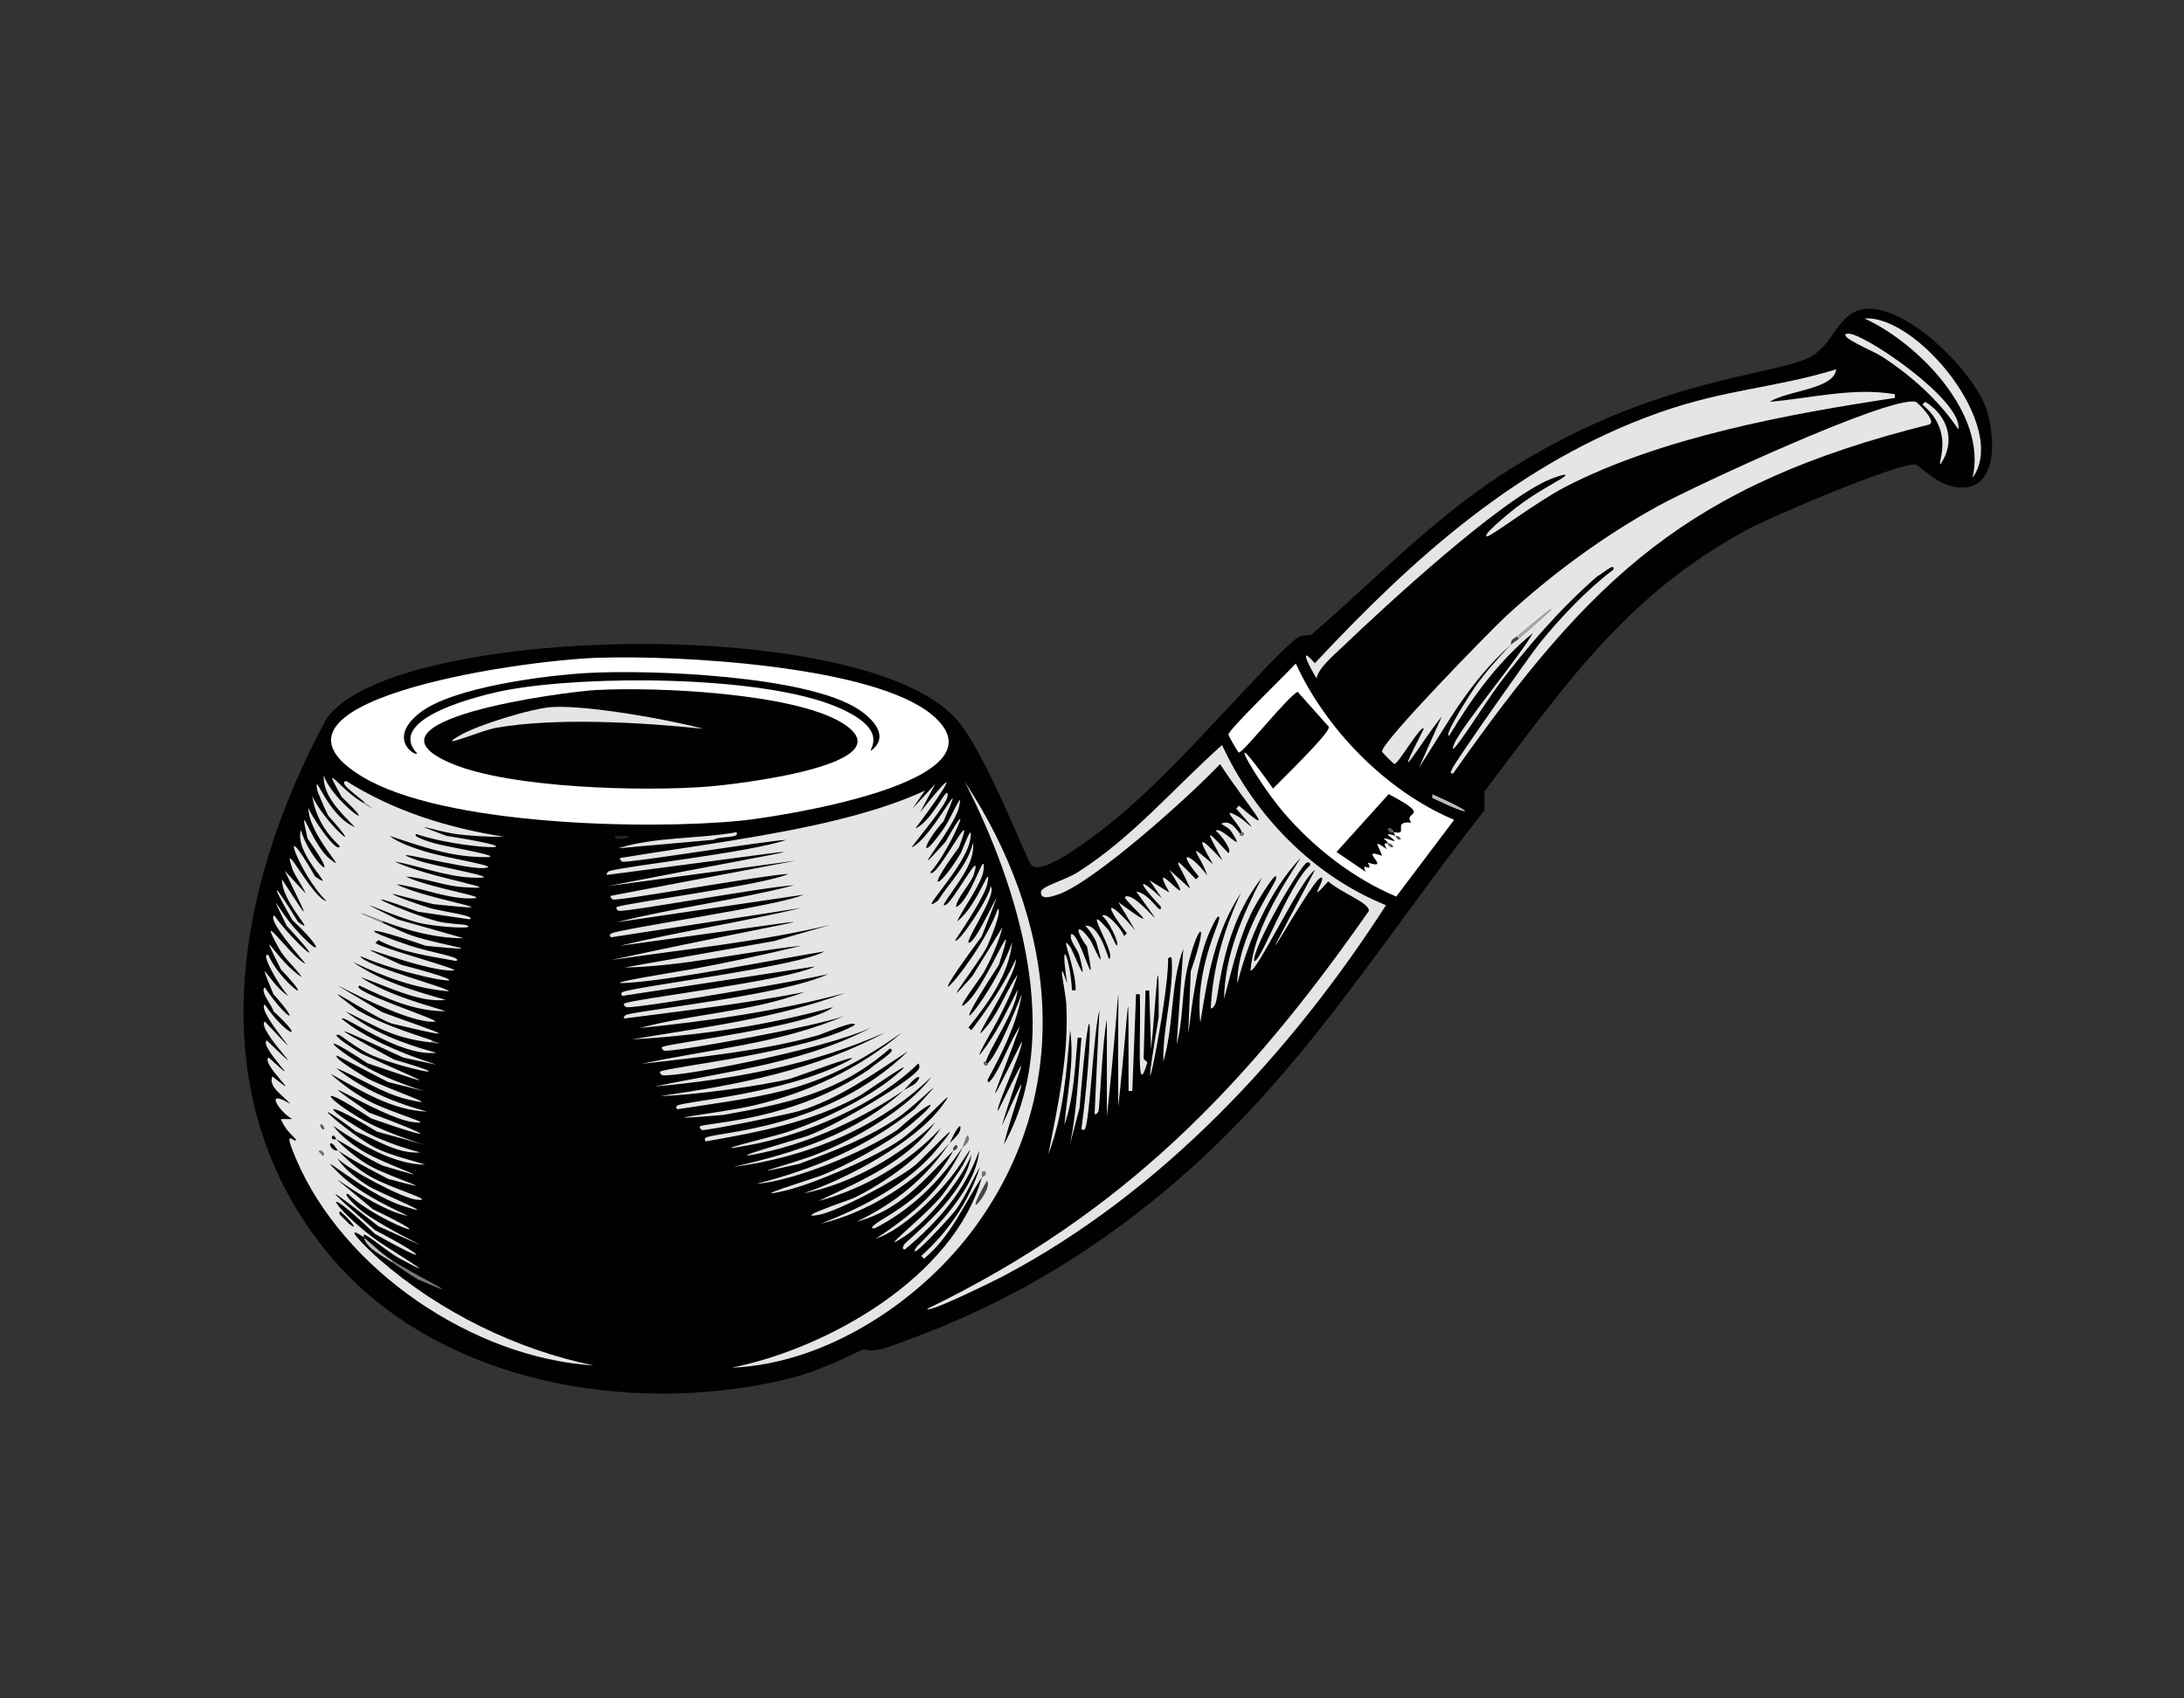 <?xml version="1.0" encoding="UTF-8"?>
<svg id="Layer_1" xmlns="http://www.w3.org/2000/svg" viewBox="0 0 187.17 145.58"><rect x="0" y="0" width="187.17" height="145.58" fill="#333333" stroke="none"/>
  <g id="Generative_Object">
    <g>
      <path d="M159.79,26.48c3.61-.43,9.46,5.44,10.48,8.69.76,2.42.96,7.13-2.68,6.58-1.71-.26-3.19-1.94-3.41-1.95-1.74-.06-12.45,4.5-14.62,5.69-10.3,5.63-15.48,13.32-22.34,22.34v1.62c-9.49,12.06-16.29,23.77-28.51,33.55-7.11,5.69-14.14,9.54-22.75,12.51-1.27.44-1.86.13-1.95.16-.76.25-3.43,1.81-6.82,2.6-13.38,3.13-29.82.22-38.91-10.64-11.39-13.6-8.15-31.53-.32-45.98,5.45-8.16,46.85-9.14,54.27.32,2.55,3.25,5.7,11.69,6.17,12.19,1.02,1.07,6.23-3.16,7.23-3.98,5.4-4.41,12.42-12.93,15.44-15.44.44-.36,1.25-.28,1.3-.32,7.52-6.53,12.13-11.91,21.45-16.73,10.1-5.23,18.15-5.64,21.12-6.99,2.22-1.01,2.49-3.94,4.87-4.22Z" fill="#010101"/>
      <g>
        <g>
          <path d="M63.12,71.33c.33.57-1.42.3-1.95.65l-8.2.73c3.18-1,6.82-.78,10.15-1.38Z" fill="#e6e5e6"/>
          <path d="M33.63,108.21v-.16c1.98,1.27,7.1,3.74,2.19,1.62-.76-.45-1.47-.96-2.19-1.46Z" fill="#747776"/>
          <path d="M33.63,108.05v.16c-.73-.5-2.2-1.16-2.44-2.11.53.35,1.28,1.21,2.44,1.95Z" fill="#bcbcbf"/>
          <path d="M52.72,71.65c.2.03,1.22-.07,1.22.08,0,.07-1.4.46-1.22-.08Z" fill="#202424"/>
          <g>
            <path d="M84.49,90.99s-.34.03-.08.32c.28.05.23-.15.24-.16.88-.83,2.39-4.64,2.92-5.93-.46,2.61-1.68,5.01-2.92,7.31-.02.34.09.28.32,0,.72-.87,1.69-3.51,2.44-4.55-1.72,4.89-3.85,9.37.16,1.3.1.7-2.33,5.82-2.03,5.93,3.54-7.24,1.47-2.78.32,1.3,3.16-7.07,1.04-1.94.16,1.62,5.22-9.38,1.28-22.09-3.33-31.11,7.74,11.75,9.59,26.08.97,38.02-4.67,6.46-12.83,11.87-20.96,12.19,8.27-1.65,19.06-7.79,21.45-16.33,0-.03.53-.18.24-.49-.4-.06-.18.39-.24.49-1.58,2.39-2.65,5.07-4.96,6.99l-.24-.24c2.3-2.05,4.11-4.69,5.04-7.64-.71,1.24-1.26,2.57-2.11,3.74-.36.49-4.11,4.58-3.41,3.25.24-.45,5.15-4.58,5.44-8.37-1.19,3.44-3.59,6.16-6.34,8.45-.35.08-.12-.36-.08-.41.34-.47,5.29-4.2,5.77-7.72-.83,2.18-3.85,5.78-5.69,6.99-2.84,1.87,1.7-1.66,3.17-3.49.3-.37,1.62-2.28,1.79-2.6,1.32-2.54.17-.62-.49.32-1.45,2.07-4.58,5.19-6.99,6.01,3.29-2.16,5.74-4.26,7.47-7.88.03-.04.69-.42.41-.97-.22.28-.3.76-.41.97-1.98,2.96-4.35,5.34-7.56,6.99-.36,0-.26-.09,0-.32.68-.62,4.5-2.22,6.74-6.34.01-.02.53-.19.24-.49-.33.22-.22.47-.24.49-2.5,2.47-4.5,5.08-8.29,6.09,3.29-1.58,5.93-3.71,7.96-6.74.26-.31,1.06-.88.89-1.46-.41.36-.64,1.08-.89,1.46-2.74,3.28-6.95,5.95-11.05,6.91,3.61-1.38,7.56-3.42,10.07-6.5,2.89-3.54-1.21.88-2.03,1.54-1.45,1.17-6.61,3.96-8.29,4.22-2.15.34,2.8-1.32,3.09-1.46,2.43-1.16,6.07-3.65,7.47-6.01-2.78,3.01-6.62,5.24-10.48,6.26,3.57-1.69,7.64-3.38,9.99-6.74-2.95,2.86-7.26,5.31-11.29,6.09,3.73-1.23,9.54-4.36,11.86-7.47,1.77-2.38-1.55,1.47-3.49,2.84-2.1,1.49-7.42,3.8-9.91,4.39-3.82.89,2.43-1.04,3.09-1.3,2.16-.85,5.7-2.77,7.47-4.22,3.02-2.48,2.2-2.5-.97.32-2.78,1.86-8.72,4.35-12.1,4.63,4.91-1.25,9.62-3.2,13.57-6.42,3.55-3.87.44-.57-1.3.65-2.61,1.83-5.64,2.96-8.61,4.06-5.69,1.27-1.02.15,1.46-.81,3.28-1.27,7.79-3.83,9.91-6.66-4.55,4.41-10.8,6.92-16.98,7.72,5.28-1.2,10.58-2.88,14.62-6.58.48-.33,1.02-.41,1.3-1.06-.25-.22-.94.73-1.3,1.06-3.47,2.4-7.96,4.48-12.1,5.36-4.41.94,3.16-1.19,3.9-1.46,2.69-1.01,9.11-4.87,9.5-5.77.04-.09.03-.35-.08-.41-3.6,3.53-9.54,6.06-14.46,6.99-4.42.83,1.8-.68,2.76-.97,2.96-.9,7.2-2.9,9.59-4.87,2.99-2.47-2.51,1.39-2.92,1.62-4.06,2.24-8.63,3.11-13.16,3.9-.14-.09-.14-.24,0-.32.83-.48,10.45-.69,17.3-7.39-2.98,1.94-5.88,4.07-9.34,5.12-.87.26-7.87,1.69-8.29,1.62-.04,0-.32-.24-.16-.32.68-.35,8-.46,14.46-4.87.93-.8,2.47-1.64,1.79-1.79-4.31,3.77-8.81,4.72-14.3,5.69-7.49.62-.3-.14,2.6-.81,4.69-1.09,9.07-3.15,12.75-6.26-7.26,5.08-10.71,5.26-19.25,6.58-.14-.09-.14-.24,0-.32.65-.38,9.03-.96,14.46-3.74,2.38-1.22-4.33,1.33-4.87,1.46-2.36.59-8.46,1.43-11.05,1.46,6.63-.94,13.33-2.25,19.25-5.44-6.26,2.78-12.93,4.01-19.74,4.63,6.52-1.37,13.38-2.08,19.25-5.44-2.77,1.87-17.15,4.7-18.6,4.47-.04,0-.32-.24-.16-.32.76-.39,12.58-1.68,16.65-3.98.16-.51-2.82.8-3.17.89-4.72,1.33-10.21,1.87-15.11,2.44,5.84-1.26,11.93-1.74,17.47-4.14-2.06.84-14.58,3.15-15.52,3.01-.04,0-.32-.24-.16-.32.68-.34,12.7-1.78,14.62-3.41-5.57,1.56-11.5,2.44-17.22,2.76,6.15-1.04,12.41-1.8,18.28-3.98-5.76,1.56-11.68,2.4-17.63,3.01,4.65-1.25,9.61-1.38,14.14-3.09-5.1,1-10.28,1.6-15.44,2.27-.16-.05.08-.3.16-.32,1.28-.41,13.49-1.68,17.3-3.49-2.2.56-16.44,2.98-17.3,2.84-.04,0-.32-.24-.16-.32.74-.38,14.09-1.97,16.33-3.17l-16.49,2.52c-.14-.09-.14-.24,0-.32.76-.44,15.03-2.17,17.3-3.49-4.41.73-12.65,2.39-16.65,2.68-3.52.26,4.56-1.02,5.2-1.14,3.17-.58,6.37-1.28,9.5-2.03-5.05.54-10.16,1.77-15.19,1.87l12.84-2.27,4.79-1.38c-6.16,1.47-12.49,2.08-18.77,3.01,18.64-4.02,22.69-4.21.73-1.22,5.12-1.22,10.43-2.03,15.6-3.25l-16.33,2.52c-.14-.09-.14-.24,0-.32.73-.42,14.35-2.36,16.49-3.33l-16,2.36c4.86-1.24,10.2-1.88,15.19-3.17-2.24.09-14.28,2.31-15.03,2.19-.04,0-.32-.24-.16-.32.67-.34,12.65-1.89,14.7-2.84-2.09.08-14.28,2.31-15.03,2.19-.05,0-.33-.27-.16-.32l15.84-3.01-16.17,2.19c19.59-3.82,20.78-3.66,0-.97-.16-.04.07-.29.16-.32,1.24-.42,12.05-1.59,15.19-2.68-2,.11-13.35,1.98-14.05,1.87-.05,0-.33-.27-.16-.32,5.95-.98,12.7-1.82,18.52-3.25,2.6-.64,5.24-1.44,7.56-2.52l-1.06,1.54,1.95-2.11-1.3,2.44c3.57-4.52,2.52-2.48-.41,1.38,1.53-.67,2.89-4.09,2.76-2.76-.07.68-2.52,3.6-3.09,4.39,1.87-.86,5-7.43,2.76-2.27-1.85,2.05-2.11,3.67,0,.65.74-1.05,1.74-3.66,1.3-1.79-.42,1.79-4.95,7.15-1.14,2.92,2.82-5.03.31.9-1.3,2.6.4.89,4.21-6.73,2.44-2.11-3.11,4.15-1.63,3.5.16.49.14-.23,1.13-3.01.81-1.14-.4,2.33-4.81,6.68-2.76,5.2,1.04-1.63,2.53-3,3.01-4.96.21,1.83-1.6,3.75-2.52,5.28.35.78,3.43-5.36,2.6-2.6-.24.8-1.5,2.04-1.54,2.84,1.3-.59,2.57-5.31,2.36-3.17-.11,1.07-1.78,3.32-2.27,4.39,1.8-1.36,2.95-5.32,2.6-3.25-.17.98-2.09,3.87-2.76,4.87.18.48,3.14-3.97,3.01-4.63.78.5-2.66,5.37-1.71,4.79.89-.53,3.85-7.76.97-.49-6.55,8.8-.15,2.05,1.38-2.36.43.08-.74,2.84-.89,3.17-.68,1.43-4.66,6.43-1.3,2.6l2.6-4.22c-.35,1.35-.96,2.69-1.62,3.9-.24.43-2.8,3.79-1.46,2.6,1.77-1.57,4.64-9.08,2.76-3.25-5.62,8.6-.36,2.49,1.14-1.95-.26,2.72-2.05,5.23-3.74,7.31l.24.24c1.46-1.92,2.8-3.9,3.82-6.09.13,1.4-4.7,8.48-2.44,5.69,1.06-1.31,1.63-3.02,2.6-4.39-.42,1.4-1.12,2.77-1.79,4.06-.25.48-2.63,4.55-.81,1.95,1.02-1.46,1.8-3.13,2.6-4.71-.19,1.91-2.36,4.89-2.76,6.26Z" fill="#e6e5e6"/>
            <g>
              <path d="M84.65,91.15s.04.21-.24.16c-.25-.29.08-.31.08-.32l.16.16Z" fill="#61685f"/>
              <path d="M84.57,101.22c.12.05.09.28.08.41-.09.88-2.25,3.39-.08-.41Z" fill="#414347"/>
              <path d="M81.4,97.97c.25-.38.49-1.1.89-1.46.17.58-.64,1.15-.89,1.46Z" fill="#010101"/>
              <path d="M77.5,93.42c.36-.33,1.05-1.28,1.3-1.06-.28.64-.82.72-1.3,1.06Z" fill="#010101"/>
              <path d="M82.54,98.3c.1-.21.18-.69.41-.97.28.55-.38.93-.41.97Z" fill="#807b7d"/>
              <path d="M84.16,100.9c.06-.1-.16-.55.24-.49.28.31-.24.46-.24.49Z" fill="#747776"/>
              <path d="M81.72,98.62s-.09-.27.24-.49c.28.3-.23.46-.24.49Z" fill="#414347"/>
            </g>
          </g>
          <g>
            <path d="M31.2,68.89c1.17.66.78.51,0-.16-.96-.82-2.18-1.64-1.54-1.79,4.14,2.6,8.67,4.01,13.57,4.79-1.36,0-2.8-.06-4.14-.24-1.8-.25-4.7-1.29-.81.16,9.15,1.44,1.24,1.17-2.6-.16-.45.22,1.37.74,1.62.81.9.27,7.5,1.36,3.41,1.14-2.53-.14-4.94-1-7.31-1.79.7.58,2.04,1.02,2.92,1.3,2.12.67,7.07,1.36,5.04,1.46-1.62.08-9.43-2.01-5.52-.65,1.64.57,8.18,1.63,4.55,1.46-2.24-.11-4.4-.98-6.58-1.38,3.03,1.46,10.47,2.54,5.77,2.19-1.61-.12-3.18-.79-4.79-.89,2.19,1.05,7.89,1.86,5.44,1.87-2.03,0-4.25-.97-6.26-1.22,2.64,1.36,10.98,2.54,3.17,1.71l-3.49-.89c-.04.16,2.89,1.14,3.17,1.22.99.29,4.13.68,3.41.97l-4.39-.65c-6.74-2.46-1.13.07,1.62.81.81.22,2.27.27,2.44.32,1.21.39-2.16.23-3.9-.16-2.34-.53-7.27-2.94-1.95-.32l5.69,1.62c-2.39,0-4.7-.62-6.91-1.46-2.58-.98-2.5-.93,0,.16.87.38,1.78.85,2.68,1.14,2.55.82,7.11,1.4.97.81-5.03-1.77-6.2-1.65-1.3,0,1.6.54,4.61,1.01,3.9,1.3-2.27-.43-4.6-.7-6.66-1.79l-.24.24c.45.46,7.07,2.19,6.74,2.36-2.72.21-11.55-3.67-4.55-.49,8.88,2.32,1.42,1.36-3.49-.73.33.84,7.92,2.81,7.56,3.01-2.92-.25-5.59-1.27-8.2-2.52,2.37,1.65,5.21,2.47,7.96,3.25-2.22.3-5.09-1.2-7.31-1.95,2.17,1.41,4.81,2.16,7.31,2.92-2.63.04-5.08-1.09-7.39-2.19-1.03.41,6.83,2.92,6.5,3.09-3.17.31-13.89-6.44-4.55-.81,4.16,1.54,8.02,2.71.81.97-1.86-.66-7.38-4.48-2.92-1.14,2.05,1.18,4.2,1.85,6.42,2.6l-.16.16c-3.24-.38-4.54-1.31-7.31-2.68,2.28,1.79,5.03,2.82,7.8,3.57-3.22.36-7.99-3.35-8.12-2.92,4.06,3.38,12.38,4.84,5.28,3.33-5.33-2.45-7.68-3.56-.81.16,6.41,1.88,1.01.86-1.79-.32-1.32-.56-2.75-1.76-2.92-1.79-.92-.13,1.67,1.45,1.95,1.62,4.83,2.22,7.95,3.36.49.81-5.29-3.5-2.35-.68,1.14.97,2.92,1.38,6.28,2.03.65.65l-4.39-2.27c-.41.16,2.29,1.78,2.6,1.95,1.77.95,7.02,2.65,3.41,1.79-2.14-.51-4.08-1.86-6.09-2.68,2.28,1.84,5,2.99,7.8,3.74-3.06-.11-5.7-1.83-8.29-3.25.97.88,2.17,1.75,3.33,2.36,2,1.04,5.94,2.08,3.74,1.79-2.89-.39-10.39-5.45-3.74-.81,5.38,1.98,6.2,2.61.16.49-5.04-3.32-3.95-1.72-.65.16,2.96,1.69,9.23,3.17,1.14.97-4.45-2.73-4.94-2.33-1.3-.16,1.39.83,3.46,1.55,5.04,1.95-1.98.16-3.75-1.1-5.52-1.79-5.4-4.03-.41.4,1.79,1.46,1.27.61,2.8.94,4.14,1.38-2.65,0-5.7-1.8-7.88-3.33.6.81,1.6,1.59,2.44,2.11,2.09,1.3,7.78,3.09,1.79,1.3-1.39-.65-2.65-1.53-3.98-2.27-.02,0,0-.15-.24-.32-.28.4.23.31.24.32.63.72,2.03,1.82,2.84,2.27,1.94,1.08,6.93,2.56,1.62,1.14-1.47-.77-2.93-1.52-4.31-2.44-.16-.16-.44-.73-.65-.57.13.61.61.54.65.57.9.91,1.72,1.64,2.84,2.27,1.76,1,5.74,2.12,3.9,1.95-1.18-.11-5.67-2.48-6.82-3.57.66.98,1.77,1.84,2.76,2.44.93.56,6.69,2.92,2.76,1.62-3.28-1.08-7.92-5.26-5.36-2.76,1.62,1.58,3.89,2.71,5.93,3.66-3.47-.6-9.85-6.3-3.01-.57,7.01,3.37.41,1.14-2.11-1.3-.53-.15.37.79.97,1.3,2.2,1.83,9.37,4.94,1.62,1.46-4.77-3.71-4.97-3.74-.32.32,4.68,2.44,4.81,3.07,0,.32-5.05-4.81-3.66-2.35-.16.32,1.11.85,6.73,4.19,2.27,1.79-1.16-.63-3.48-2.71-3.01-1.79-2-1.32.01.76,1.38,1.95,5.11,4.43,11.64,7.66,18.28,9.02-10.34-.64-21.45-8.17-25.51-17.71-1.23-2.88-.1-1.28,0-1.62.03-.11-.89-.73-1.3-1.79h.97c-1.1-.62-2.46-2.69-.16-1.3-.61-.73-1.91-1.45-1.54-2.36,3.03,2.45-1.06-1.11-.32-1.62,3.53,3.21-.89-.95-.16-1.46,4.59,4.38-1.02-1.02-.16-1.62,4.8,5.11-.87-.92,0-1.46,1.72,2.6,3.8,3.4.73.57-.05-.4-1.21-1.74-.73-2.03,1.81,2.7,3.32,3.47.73.57-1.65-4-.25-.71,1.3.16-.77-.74-2.54-3.9-1.71-3.49.86,2.16,4.52,4.88,1.06,1.22-2.27-4.57-.27-.57,1.79.65-.58-.83-1.46-1.55-1.95-2.44-2.17-3.91,1.14.89,2.27,1.3-.23-.3-3.38-3.81-2.68-4.14,1.65,2.33,5.21,5.35,1.06.89-1.77-3.64-.65-1.32.65.16,2.34,2.66,2.67,2-.16-.65-2.17-3.79-1.51-3.1.49.16,1.78,1.29-1.44-1.68-1.38-3.66,2.92,4.54,1.93,2.88.24-.73l1.79,1.95c-.25-.62-.95-1.55-1.14-2.11-1.04-3.05,1.71,2.53,2.92,2.76-2.33-2.26-4.42-8.08-.97-2.11,2.15,1.49-1.87-1.92-1.22-3.98.77,2.68,3.78,5.24.57.73-.89-3.89.32.45,1.87,1.71,1.92,1.56-1.89-2.08-1.79-4.39-.01.41,2.45,4.1,2.68,3.33-1.26-1.19-2.1-2.57-2.36-4.31.95,2.24,4.9,5.62,1.38,1.71-.18-.32-.95-2.08-.97-2.27-.24-1.72.82,2.19,3.25,3.25-1.18-1.24-2.76-2.66-2.68-4.47.73,2.28,5.3,5.42,1.54,1.87-1.86-3.39-.22-.66,1.95.57Z" fill="#e6e5e6"/>
            <g>
              <path d="M32.82,78.96v.16c-2.5-1.09-2.58-1.15,0-.16Z" fill="#a09d9a"/>
              <path d="M31.2,68.89v-.16c.78.67,1.17.82,0,.16Z" fill="#c7b5c0"/>
              <path d="M36.88,89.36l.16-.16c1.05.36.59.25-.16.16Z" fill="#828592"/>
              <path d="M29.16,103.82c1.47,1.31,1.45,1.82.41.73-.29-.31-.66-.52-.41-.73Z" fill="#010101"/>
              <path d="M28.92,98.62s-.52.04-.65-.57c.21-.16.49.41.65.57Z" fill="#010101"/>
              <path d="M27.38,98.62c.45-.11.57.87.08.24-.09-.11-.26-.2-.08-.24Z" fill="#716d6f"/>
              <path d="M27.54,96.35s.31.24.24.41c-.1.25-.51-.38-.24-.41Z" fill="#5e535a"/>
              <path d="M28.76,97.65s-.53.08-.24-.32c.24.18.23.32.24.32Z" fill="#010101"/>
            </g>
          </g>
          <g>
            <path d="M51.42,56.38c6.62-.23,23.36.67,28.43,4.87,7.03,5.82-13.64,8.83-16.41,9.1-8.06.79-25.39.4-32.33-3.74-10.62-6.33,12.56-9.97,20.31-10.24Z" fill="#fff"/>
            <path d="M50.45,57.68c5.37-.29,18.63.23,23.07,3.09,1.23.79,2.78,2.32,1.14,3.57-.25-.1,1.67-1.79-2.92-3.74-6.43-2.72-21.34-2.74-28.27-1.46-2.11.39-10.56,2.41-7.72,5.44-.13.29-2.63-1.25.24-3.49,2.82-2.2,10.86-3.22,14.46-3.41Z" fill="#010101"/>
            <g>
              <path d="M51.26,59.14c4.99-.27,16.58.26,20.8,2.76,6.15,3.64-9.36,5.37-11.37,5.52-5.58.44-16.88.15-21.93-1.95-8.85-3.68,9.29-6.16,12.51-6.34Z" fill="#010101"/>
              <path d="M47.36,60.6c2.98-.16,9.75,1.03,12.92,1.87-5.23-.55-12.67-.99-17.79-.08-1.25.22-5.34,1.97-3.09.65,1.54-.9,6.19-2.34,7.96-2.44Z" fill="#e6e5e6"/>
            </g>
          </g>
        </g>
        <g>
          <path d="M129.49,55.24c.19-.18.44-.31.65-.49,3.86-3.33,3.66-3.39-.16-.16-.58.26-.46.62-.49.65-3.69,3.38-5.21,6.43-7.88,10.56l1.95-4.39c-1.86,2.32-4.55,6.95-1.54,1.06-.2-.46-2.17,3.01-2.52,3.01-.07,0-1.05-.98-1.06-1.06-.09-.78,9.35-10.43,10.64-11.62,3.96-3.63,8.29-6.82,13-9.42,2.97-1.64,19.87-9.5,22.1-8.94.13.03,1.87,1.72,1.14,1.95-20.64,5.17-28.89,13-40.78,29.9-.33.04-.2-.11-.08-.41.25-.6,6.64-9.69,7.47-10.72,1.78-2.21,4.07-4.62,6.34-6.34.18-.7-1.11.5-1.38.57-3.12,2.73-5.87,5.88-8.37,9.18-1.09,1.44-4.69,7.18-3.9,5.2.6-1.5,5.79-7.71,6.74-9.5-2.95,2.4-5.2,5.52-7.15,8.77-.62.18,1.91-3.75,2.19-4.14.89-1.27,2.02-2.53,3.09-3.66Z" fill="#e6e5e6"/>
          <path d="M157.36,31.68c-.22,1.7-4.17,1.78-5.69,2.76,3.57-.31,7.16-1.26,10.72-.65v.32c-9.13,1.37-20.07,3.39-28.27,7.64-2.48,1.29-6.27,4.2-6.66,4.22-.63.03,2.04-2.13,2.44-2.44,1.65-1.29,3.72-2.35,4.06-2.6.77-.57-.86.05-1.14.16-4.24,1.76-14,10.75-17.71,14.3-.81.78-2.17,1.91-2.27,2.76-.53-.8-1.69-3.07-.16-1.3,8.48-9.07,17.51-17.21,29.41-21.45,5.79-2.06,9.87-2.1,15.27-3.74Z" fill="#e6e5e6"/>
          <path d="M159.79,27.3c4.5-.34,12.42,9.3,9.26,13.65,1.29-5.48-4.67-11.56-9.26-13.65Z" fill="#e6e5e6"/>
          <path d="M158.33,28.6c1.16-.23,9.94,5.71,9.5,8.2-1.7-2.53-4.04-4.61-6.58-6.26-.66-.43-3.92-1.76-2.92-1.95Z" fill="#e6e5e6"/>
          <path d="M164.99,34.44c1.96,1.2,2.65,3.42,1.3,5.36-.27-.08,1.25-2.82-1.54-5.12l.24-.24Z" fill="#e6e5e6"/>
          <path d="M122.75,68.08c3.78,1.64,3.71,2.11,0,.32v-.32Z" fill="#bcbcbf"/>
          <g>
            <path d="M106.26,71.49s-.04.21.24.16c.25-.29-.08-.31-.08-.32-.23-.78-2.07-2.36-.24-1.3.59.34,2.21,2.05-.24-.73l.24-.24c3.6,3.08.66-.04-1.62-3.57-2.54,2.71-10.96,10.27-13.97,11.21-.44.14-1.42.5-1.38-.24.02-.5,2.02-.98,3.17-1.71,4.66-2.95,8.26-7.25,12.35-10.89,2.81,6.07,7.81,11.2,14.05,13.73-8.2,12.75-19.23,24.6-32.74,31.76-.51.27-6.46,3.23-6.58,2.84,16.75-8.12,27.35-19.05,37.86-34.12,0-.72-2.26-1.47-3.49-2.52-2.06,2.32.02-.51-.65-.32-.84.23-7.96,13.33-.49-.65-1.14.63-5.01,8.83-5.52,8.61.25-3.26,2.53-6.91,4.31-9.67-2.6,2.7-4.5,7-5.44,10.8-.03-4.06,3.27-8.53,3.33-9.02.14-1.03-1.81,2.33-1.95,2.6-1.25,2.45-1.8,5.08-2.52,7.72.08-3.81,1.57-7.09,3.25-10.4-3.44,4.36-3.64,9.87-3.98,10.8-.04.1-.24.48-.41.41.19-3.53,1.12-6.74,2.6-9.91-2.23,3.37-2.87,7.2-3.49,11.13-.49-4.47,1.64-8.48,1.62-8.94-.02-.75-.94,1.38-1.14,1.95-1.6,4.61-1.72,13.59-1.3,2.6,1.72-4.95.54-4.06-.32-.16-.46,2.1-.32,4.33-.89,6.42l.57-8.2c-1.14,3.11-.77,6.5-1.71,9.67-.07-2.79.84-5.76.73-8.53-.01-.36-.02-.55-.32-.32.08,3.43-2.88,17.38-.81,5.04.04-7.98-.27-.62-.65,2.76l-.16-5.04h-.32l-.16,5.85.32.32c-.99,3.37-.52-2.19-.65-5.85h-.32l-.32,8.29h-.32c-.03-11.63.13-7.75-.89,1.38-.08-13.98.4-11.81-.97.81v-8.29c-.39,1.76-.59,7.45-.73,7.88-.03.08-.28.33-.32.16l.41-8.85c-.5,1.83-.8,9.16-1.22,10.15-.06.13-.27.13-.32,0,1.04-7.65.92-14.83-.16-1.79l-.81,3.09c.6-3,.71-6.06.97-9.1h-.32c-.24,2.5-.31,5.09-1.14,7.47.23-2.68.88-5.44.49-8.12-.31,3.58-.57,7.27-1.87,10.64.84-4.24,1.78-8.56,1.54-12.92-.06-1.04-.86-4.53.08-1.71-.69-4.48.27-2.15.41.57h.32c0-2.11-1.47-5.05-.49-3.74.29.38,1.67,4.11.81.81-.17-.65-.86-1.26-.73-1.87.72-.38,2.38,6.3,1.38,1.06-1.35-1.89-.58-1.87.32-.49.2.3,1.43,3.29.49.16-.1-.33-.65-1.19-.97-1.46,1.03-.13,1.7,1.85,2.03,2.84.8-.17-2.6-5.42-.08-2.52.26.3.5,1.01.73,1.38.37-.08-.83-2.41-1.22-2.52.28-.51,1.8,1.26,1.87,1.71l.24-.24c-2.37-3.08-1.29-2.66.73-.24l-1.46-2.44c4.51,3.33.48-.16.57-.41.06-.11.14-.09.24-.08,1.11.05,4.16,4.36.73-.41,1.2.15,2.16,2.2,2.11,1.3-2.01-2.14-2.09-2.71.08-.73l-1.06-1.54,1.71,1.06c-2.17-3.88,2.92,2.74,0-1.95l1.79,1.62c-.86-2.03-2.07-3.47.49-.81l.24-.24c-2.11-2.53-.57-1.84.73-.08-.6-1.8-2.08-3.16.49-.97-1.49-2.52-1.15-2.44.81-.32-1.1-2.17-1.91-3.25.49-.65.46-.13-.79-1.79-1.06-1.87.28-.63,2.85,2.36,1.3,0-.21-.33-.86-.57-.81-.65.87-.38,1.35.7,1.62.89Z" fill="#e6e5e6"/>
            <path d="M106.26,71.49l.16-.16s.34.03.08.32c-.28.05-.23-.15-.24-.16Z" fill="#747776"/>
            <path d="M112.03,73.93c.2-.03.28.04.24.24-1.86,1.67-4.27,8.48-4.79,8.2-.14-1.21,4.07-8.38,4.55-8.45Z" fill="#010101"/>
          </g>
          <path d="M130.14,54.75l-.16-.16c3.82-3.23,4.02-3.17.16.16Z" fill="#acaead"/>
          <path d="M130.14,54.75c-.2.18-.46.31-.65.49.03-.03-.09-.38.49-.65l.16.16Z" fill="#414347"/>
          <g>
            <path d="M111.05,56.87c2.58,5.66,7.8,10.98,13.57,13.4l-4.96,6.58c-3.68-1.55-7.09-4.21-9.67-7.23-2.5-2.93-5.61-8.67-.89-2.03.68-.71,4.86-4.73,4.79-5.28l-2.68-3.01c-.87.41-4.68,5.25-5.04,5.2-.09-.01-.9-1.45-.89-1.54,0-.42,5.11-5.34,5.77-6.09Z" fill="#fff"/>
            <path d="M119.42,71.33s-.18-.53-.49-.24c.22.33.47.23.49.24.02.01.15.31.16.32-.09-.03-.62-.23-.65-.08,1.45,1.07-.24.12-.32.32.08.11.36.27.32.41-.01.04-.51-.22-.08.49-1.32-.91-.69-.34-.41.57-2.19-.82.97,1.31-1.22.57.57,1.05-.73-.24-.16.81l-2.52-1.71,4.47-4.96c3.95,2.07,1.1,1.41,1.95,2.44-1.77-.16-.1,1.13-1.54.81Z" fill="#010101"/>
            <path d="M118.93,72.3c.12-.12.63.23.41.32-.18.08-.46-.27-.41-.32Z" fill="#53565c"/>
            <path d="M119.58,71.65s.27-.08.49.24c-.3.28-.46-.24-.49-.24Z" fill="#53565c"/>
            <path d="M119.42,71.33s-.27.08-.49-.24c.31-.28.46.24.49.24Z" fill="#4b514b"/>
          </g>
        </g>
      </g>
    </g>
  </g>
</svg>